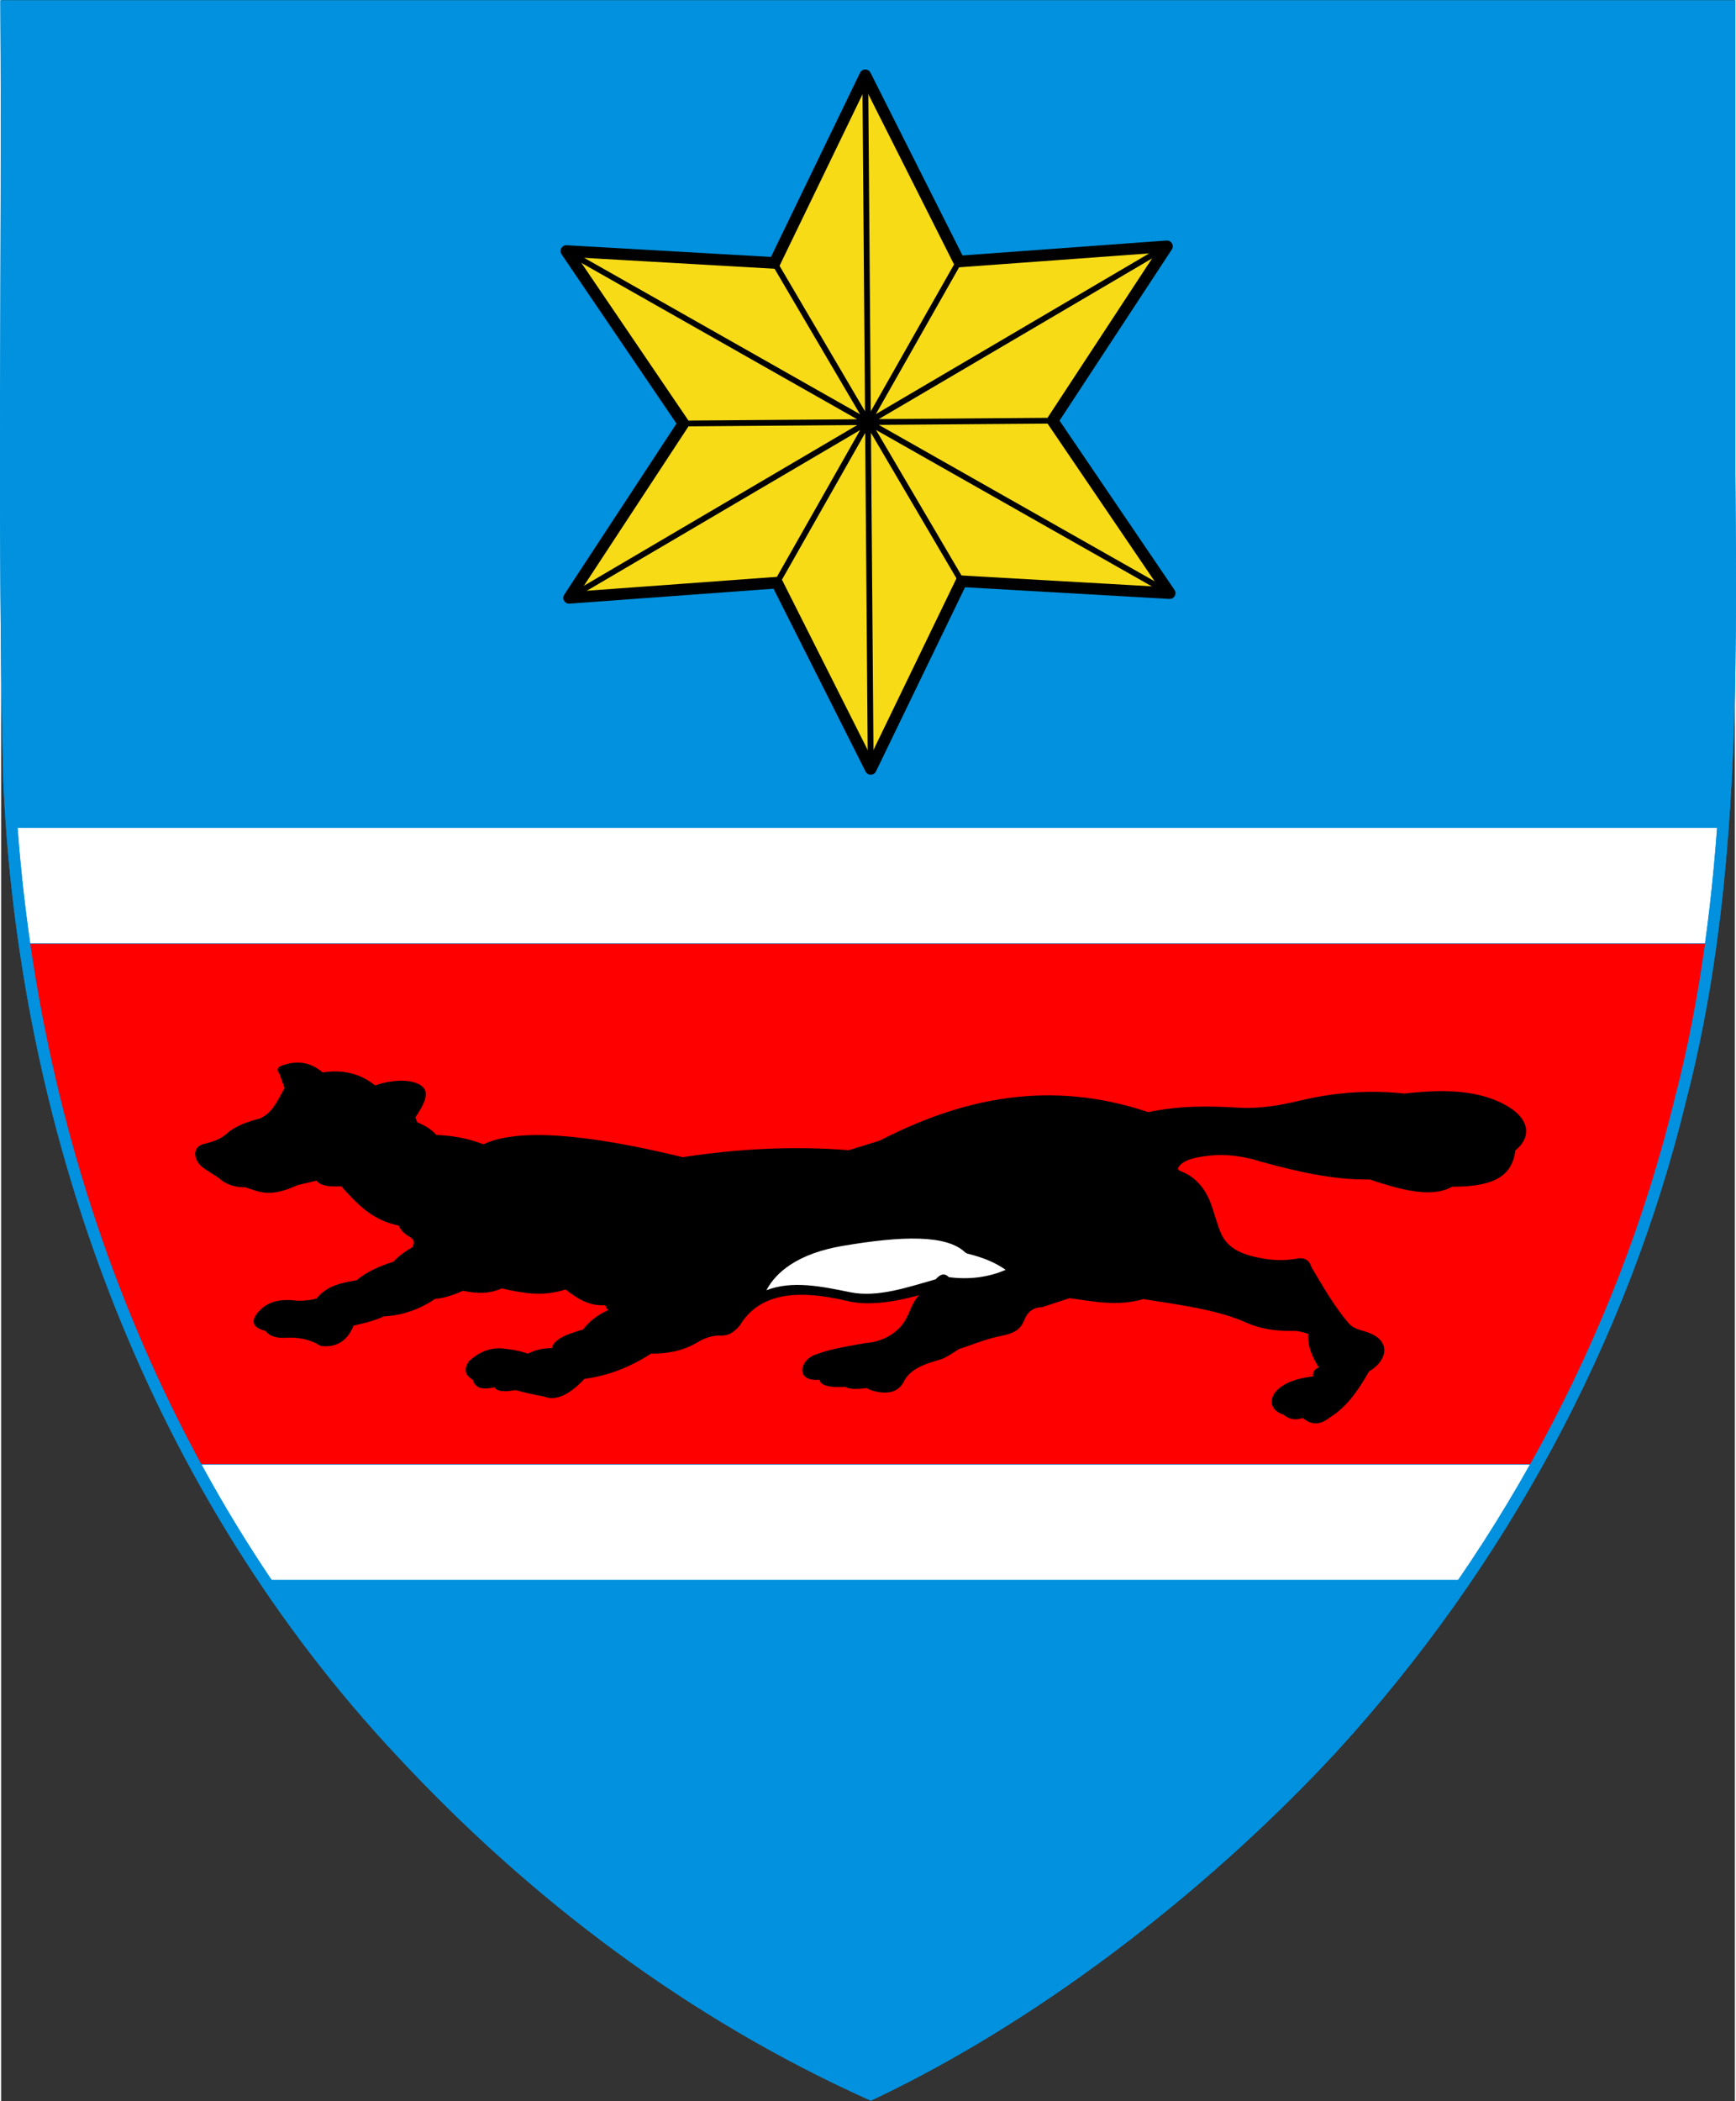 <?xml version="1.0" encoding="UTF-8" standalone="no"?>
<svg
   xmlns:dc="http://purl.org/dc/elements/1.1/"
   xmlns:cc="http://creativecommons.org/ns#"
   xmlns:rdf="http://www.w3.org/1999/02/22-rdf-syntax-ns#"
   xmlns:svg="http://www.w3.org/2000/svg"
   xmlns="http://www.w3.org/2000/svg"
   xmlns:sodipodi="http://sodipodi.sourceforge.net/DTD/sodipodi-0.dtd"
   xmlns:inkscape="http://www.inkscape.org/namespaces/inkscape"
   enable-background="new 0 0 820 952"
   viewBox="0 0 300.003 363.474"
   height="363"
   width="300"
   version="1.1"
   id="svg11"
   inkscape:version="0.48.5 r10040"
   sodipodi:docname="CoA_Slavonia.svg">
  <rect x="0" y="0" width="300.003" height="363.474" fill="#333333" stroke="none"/>
  <sodipodi:namedview
     pagecolor="#ffffff"
     bordercolor="#666666"
     borderopacity="1"
     objecttolerance="10"
     gridtolerance="10"
     guidetolerance="10"
     inkscape:pageopacity="0"
     inkscape:pageshadow="2"
     inkscape:window-width="1920"
     inkscape:window-height="1017"
     id="namedview21"
     showgrid="false"
     inkscape:zoom="1.8388672"
     inkscape:cx="251.50645"
     inkscape:cy="200.27773"
     inkscape:window-x="-8"
     inkscape:window-y="-8"
     inkscape:window-maximized="1"
     inkscape:current-layer="g2561" />
  <defs
     id="defs5">
    <clipPath
       id="clipPath2565"
       clipPathUnits="userSpaceOnUse">
      <path
         style="fill:none;stroke:#000000;stroke-width:2;stroke-miterlimit:10"
         id="path2567"
         stroke-miterlimit="10"
         d="m 230.586,302.106 c 28.743,-31.55 49.868,-70.207 59.997,-111.913 9.107,-35.026 8.806,-72.053 8.506,-108.079 V 1.054 H 0.871 C 1.171,45.687 0.27,90.119 1.371,135.152 c 2.802,62.045 25.719,123.09 68.05,168.123 22.717,24.418 49.937,45.033 81.059,59.043 30.894,-14.629 59.827,-38.235 80.105,-60.213 z" />
    </clipPath>
  </defs>
  <g
     id="layer2">
    <path
       d="m 230.586,302.106 c 28.743,-31.55 49.868,-70.207 59.997,-111.913 9.107,-35.026 8.806,-72.053 8.506,-108.079 V 1.054 H 0.871 C 1.171,45.687 0.27,90.119 1.371,135.152 c 2.802,62.045 25.719,123.09 68.05,168.123 22.717,24.418 49.937,45.033 81.059,59.043 30.894,-14.629 59.827,-38.235 80.105,-60.213 z"
       stroke-miterlimit="10"
       id="path7"
       style="fill:#ffffff;stroke:#0191de;stroke-width:2;stroke-miterlimit:10;stroke-opacity:1" />
    <g
       clip-path="url(#clipPath2565)"
       id="g2561">
      <rect
         style="opacity:1;fill:#0191de;fill-opacity:1;fill-rule:evenodd;stroke:#0191de;stroke-width:0.1;stroke-linecap:butt;stroke-linejoin:round;stroke-miterlimit:4;stroke-dasharray:none;stroke-dashoffset:0;stroke-opacity:1"
         id="rect2556"
         width="235.307"
         height="90.117"
         x="34.851"
         y="273.356" />
      <rect
         style="opacity:1;fill:#fe0000;fill-opacity:1;fill-rule:evenodd;stroke:#0191de;stroke-width:0.1;stroke-linecap:butt;stroke-linejoin:round;stroke-miterlimit:4;stroke-dasharray:none;stroke-dashoffset:0;stroke-opacity:1"
         id="rect2554"
         width="300.391"
         height="90.117"
         x="-0.194"
         y="163.213" />
      <rect
         style="opacity:1;fill:#0191de;fill-opacity:1;fill-rule:evenodd;stroke:#0191de;stroke-width:0.1;stroke-linecap:butt;stroke-linejoin:round;stroke-miterlimit:4;stroke-dasharray:none;stroke-dashoffset:0;stroke-opacity:1"
         id="rect2552"
         width="299.326"
         height="142.133"
         x="0.871"
         y="1.054" />
    </g>
    <path
       id="path928"
       d="m 431.861,306.316 c 35.285,-2.821 70.436,-2.634 105.133,0.381 l -0.839,9.729 c -34.16,-2.968 -68.765,-3.152 -103.507,-0.374 z m 108.075,-33.788 0.783,-9.096 c -37.077,-3.225 -74.646,-3.425 -112.357,-0.411 l 0.735,9.098 c 37.203,-2.974 74.264,-2.776 110.841,0.404 z"
       class="fil1"
       style="clip-rule:evenodd;fill:#ffffff;fill-rule:evenodd;stroke-width:0.004;image-rendering:optimizeQuality;shape-rendering:geometricPrecision;text-rendering:geometricPrecision" />
    <g
       style="stroke-width:0.4"
       transform="matrix(2.497,0,0,2.497,-1061.709,-506.365)"
       id="g2550">
      <path
         style="clip-rule:evenodd;fill:#000000;fill-rule:evenodd;stroke-width:0.002;image-rendering:optimizeQuality;shape-rendering:geometricPrecision;text-rendering:geometricPrecision"
         class="fil6"
         d="m 447.062,292.741 c 0.713,-0.885 1.731,-1.077 2.76,-1.253 0.687,-0.567 1.558,-0.976 2.557,-1.281 0.342,-0.376 0.775,-0.703 1.294,-0.992 0.214,-0.332 0.147,-0.581 -0.212,-0.754 -0.354,-0.211 -0.589,-0.468 -0.712,-0.758 -1.875,-0.369 -2.927,-1.555 -3.993,-2.728 -0.969,0.068 -1.492,-0.085 -1.701,-0.387 -0.444,0.106 -0.889,0.207 -1.333,0.313 -1.95,0.911 -2.698,0.438 -3.604,0.148 -0.671,0.008 -1.306,-0.149 -1.858,-0.657 -0.319,-0.205 -0.633,-0.407 -0.952,-0.611 -0.794,-0.513 -0.944,-1.505 -0.089,-1.732 0.613,-0.136 1.197,-0.331 1.657,-0.756 0.536,-0.497 1.479,-0.815 2.214,-1.002 0.83,-0.339 1.176,-1.067 1.744,-2.119 -0.115,-0.325 -0.233,-0.654 -0.349,-0.979 -0.254,-0.31 -0.137,-0.521 0.35,-0.637 1.114,-0.344 1.94,-0.05 2.643,0.536 1.357,-0.215 2.574,0.052 3.625,0.897 1.705,-0.574 3.073,-0.326 3.429,0.258 0.26,0.423 -0.062,1.129 -0.632,1.956 l 0.131,0.343 c 0.59,0.241 1.032,0.533 1.32,0.878 1.08,0.041 2.166,0.219 3.263,0.647 2.337,-1.113 7.048,-0.754 13.813,0.892 3.823,-0.588 7.659,-0.788 11.506,-0.484 0.714,-0.221 1.431,-0.443 2.145,-0.664 5.716,-2.947 11.779,-4.26 18.611,-1.973 2.13,-0.452 4.185,-0.435 6.207,-0.31 1.499,0.092 2.914,-0.157 4.309,-0.491 2.262,-0.538 4.668,-0.762 7.213,-0.487 2.664,-0.293 5.234,-0.309 7.261,0.936 1.436,0.879 1.575,2.096 0.443,3.01 -0.217,1.916 -1.746,2.517 -4.367,2.505 -1.503,0.842 -3.715,0.163 -5.732,-0.499 -2.475,0.048 -4.964,-0.536 -7.462,-1.213 -1.318,-0.426 -2.56,-0.564 -3.67,-0.434 -0.873,0.105 -1.639,0.242 -2.029,0.694 -0.192,0.222 -0.137,0.301 0.138,0.405 0.729,0.282 1.363,0.854 1.783,1.665 0.369,0.714 0.545,1.622 0.905,2.524 0.378,0.955 1.204,1.457 2.384,1.723 0.805,0.181 1.749,0.338 2.955,0.111 0.581,-0.083 0.848,0.185 0.974,0.608 0.806,1.358 1.6,2.748 2.586,3.892 0.281,0.324 0.629,0.408 1.175,0.576 1.851,0.567 1.491,2.024 0.225,2.748 -0.823,1.454 -1.608,2.502 -2.723,3.197 -0.859,0.658 -1.392,0.398 -1.876,0.033 -0.591,0.188 -0.963,0.057 -1.341,-0.238 -1.484,-0.466 -0.995,-2.327 2.067,-2.645 -0.055,-0.35 0.148,-0.54 0.394,-0.615 -0.421,-0.677 -0.798,-1.457 -0.739,-2.336 -0.307,-0.075 -0.593,-0.208 -1.005,-0.201 -1.132,0.023 -2.259,-0.114 -3.273,-0.57 -1.918,-0.871 -4.576,-1.236 -7.149,-1.634 -1.832,0.525 -3.455,0.153 -5.112,-0.065 l -1.917,0.628 c -0.621,0.005 -1.013,0.356 -1.211,0.871 -0.334,0.885 -1.024,0.987 -1.836,1.163 -0.924,0.201 -1.8,0.579 -2.704,0.865 -0.404,0.263 -0.792,0.543 -1.263,0.718 -1.024,0.286 -2.006,0.612 -2.479,1.402 -0.354,0.772 -0.922,0.92 -1.545,0.893 -0.482,-0.047 -0.85,-0.152 -1.099,-0.312 -0.752,0.096 -1.259,0.071 -1.478,-0.085 -1.286,0.071 -1.73,-0.147 -1.793,-0.494 -1.686,0.157 -1.365,-1.319 -0.367,-1.707 1.177,-0.458 2.341,-0.602 3.563,-0.836 1.068,-0.061 2.228,-0.637 2.778,-1.633 0.357,-0.644 0.412,-1.115 0.922,-1.677 -2.061,0.557 -3.666,0.709 -5.001,0.395 -3.582,-0.852 -6.099,-0.494 -7.432,1.721 -0.402,0.456 -0.757,0.702 -1.355,0.68 -0.514,-0.018 -1.094,0.176 -1.509,0.433 -0.984,0.604 -2.083,0.832 -3.27,0.814 -1.421,0.92 -2.95,1.535 -4.612,1.748 -1.081,1.145 -2.016,1.553 -2.806,1.227 -0.689,-0.124 -1.353,-0.271 -1.985,-0.447 -0.877,0.162 -1.31,0.07 -1.442,-0.194 -1.111,0.246 -1.378,-0.101 -1.519,-0.528 -0.617,-0.361 -0.585,-0.806 -0.252,-1.289 0.68,-0.602 1.461,-1.003 2.534,-0.848 0.637,0.068 1.121,0.189 1.544,0.33 0.586,-0.284 1.132,-0.387 1.65,-0.371 0.156,-0.649 1.109,-0.993 2.173,-1.297 0.406,-0.527 0.945,-0.988 1.723,-1.332 -0.067,-0.115 -0.132,-0.236 -0.199,-0.352 -1.15,0.079 -1.949,-0.492 -2.74,-1.089 -1.624,0.528 -3.024,0.24 -4.414,-0.073 -0.923,0.404 -1.799,0.352 -2.686,0.162 -0.582,0.255 -1.247,0.51 -1.936,0.561 -1.136,0.767 -2.325,1.151 -3.553,1.215 -0.76,0.343 -1.423,0.482 -2.094,0.638 -0.448,1.104 -1.232,1.538 -2.287,1.41 -0.715,-0.457 -1.565,-0.637 -2.541,-0.561 -0.752,0.013 -1.07,-0.215 -1.295,-0.494 -1.006,-0.228 -1.01,-0.794 -0.343,-1.447 0.504,-0.496 1.234,-0.805 2.572,-0.63 0.418,0.009 0.866,-0.033 1.349,-0.157 z"
         id="path1314" />
      <path
         style="clip-rule:evenodd;fill:#ffffff;fill-rule:evenodd;stroke-width:0.002;image-rendering:optimizeQuality;shape-rendering:geometricPrecision;text-rendering:geometricPrecision"
         class="fil1"
         d="m 490.861,291.267 c -0.127,-0.114 -0.411,-0.404 -0.902,0.156 -1.919,0.541 -4.015,1.281 -5.918,0.898 -1.979,-0.403 -4.019,-0.836 -5.816,-0.138 0.367,-0.693 0.925,-1.276 1.635,-1.75 0.951,-0.634 2.18,-1.073 3.632,-1.321 2.037,-0.346 3.854,-0.552 5.333,-0.504 1.424,0.048 2.52,0.324 3.172,0.95 0.016,0.018 0.128,0.076 0.148,0.083 0.614,0.15 1.165,0.331 1.657,0.555 0.366,0.166 0.699,0.356 1.003,0.571 -0.577,0.257 -1.202,0.425 -1.846,0.512 -0.706,0.094 -1.419,0.088 -2.098,-0.007 z"
         id="path1316" />
    </g>
    <path
       style="fill:none;stroke:#0191de;stroke-width:2;stroke-miterlimit:10;stroke-opacity:1"
       id="path2569"
       stroke-miterlimit="10"
       d="m 230.586,302.106 c 28.743,-31.55 49.868,-70.207 59.997,-111.913 9.107,-35.026 8.806,-72.053 8.506,-108.079 V 1.054 H 0.871 C 1.171,45.687 0.27,90.119 1.371,135.152 c 2.802,62.045 25.719,123.09 68.05,168.123 22.717,24.418 49.937,45.033 81.059,59.043 30.894,-14.629 59.827,-38.235 80.105,-60.213 z" />
    <g
       transform="translate(279.894)"
       id="g6269">
      <path
         style="opacity:1;fill:#f7db17;fill-opacity:1;fill-rule:evenodd;stroke:#000000;stroke-width:2.003;stroke-linecap:butt;stroke-linejoin:round;stroke-miterlimit:4;stroke-dasharray:none;stroke-dashoffset:0;stroke-opacity:1"
         id="path2599"
         d="m -140.319,83.13 -35.309,-7.414 -20.381,29.76 -11.234,-34.286 -35.963,-2.77 24.075,-26.872 -15.583,-32.53 35.309,7.414 20.381,-29.76 11.234,34.286 35.963,2.77 -24.075,26.872 z"
         transform="rotate(-8.587,20.765,-324.23)" />
      <path
         id="path6264"
         style="opacity:1;fill:#f7db17;fill-opacity:1;fill-rule:evenodd;stroke:#000000;stroke-width:1.001;stroke-linecap:butt;stroke-linejoin:round;stroke-miterlimit:4;stroke-dasharray:none;stroke-dashoffset:0;stroke-opacity:1"
         d="M -113.712,100.556 -146.073,45.486 m 0.425,55.315 31.512,-55.56 m -47.692,28.025 63.873,-0.49 M -181.622,103.432 -78.163,42.611 m -103.931,0.817 104.402,59.187 m -52.673,-89.598 0.943,120.009" />
    </g>
  </g>
</svg>
